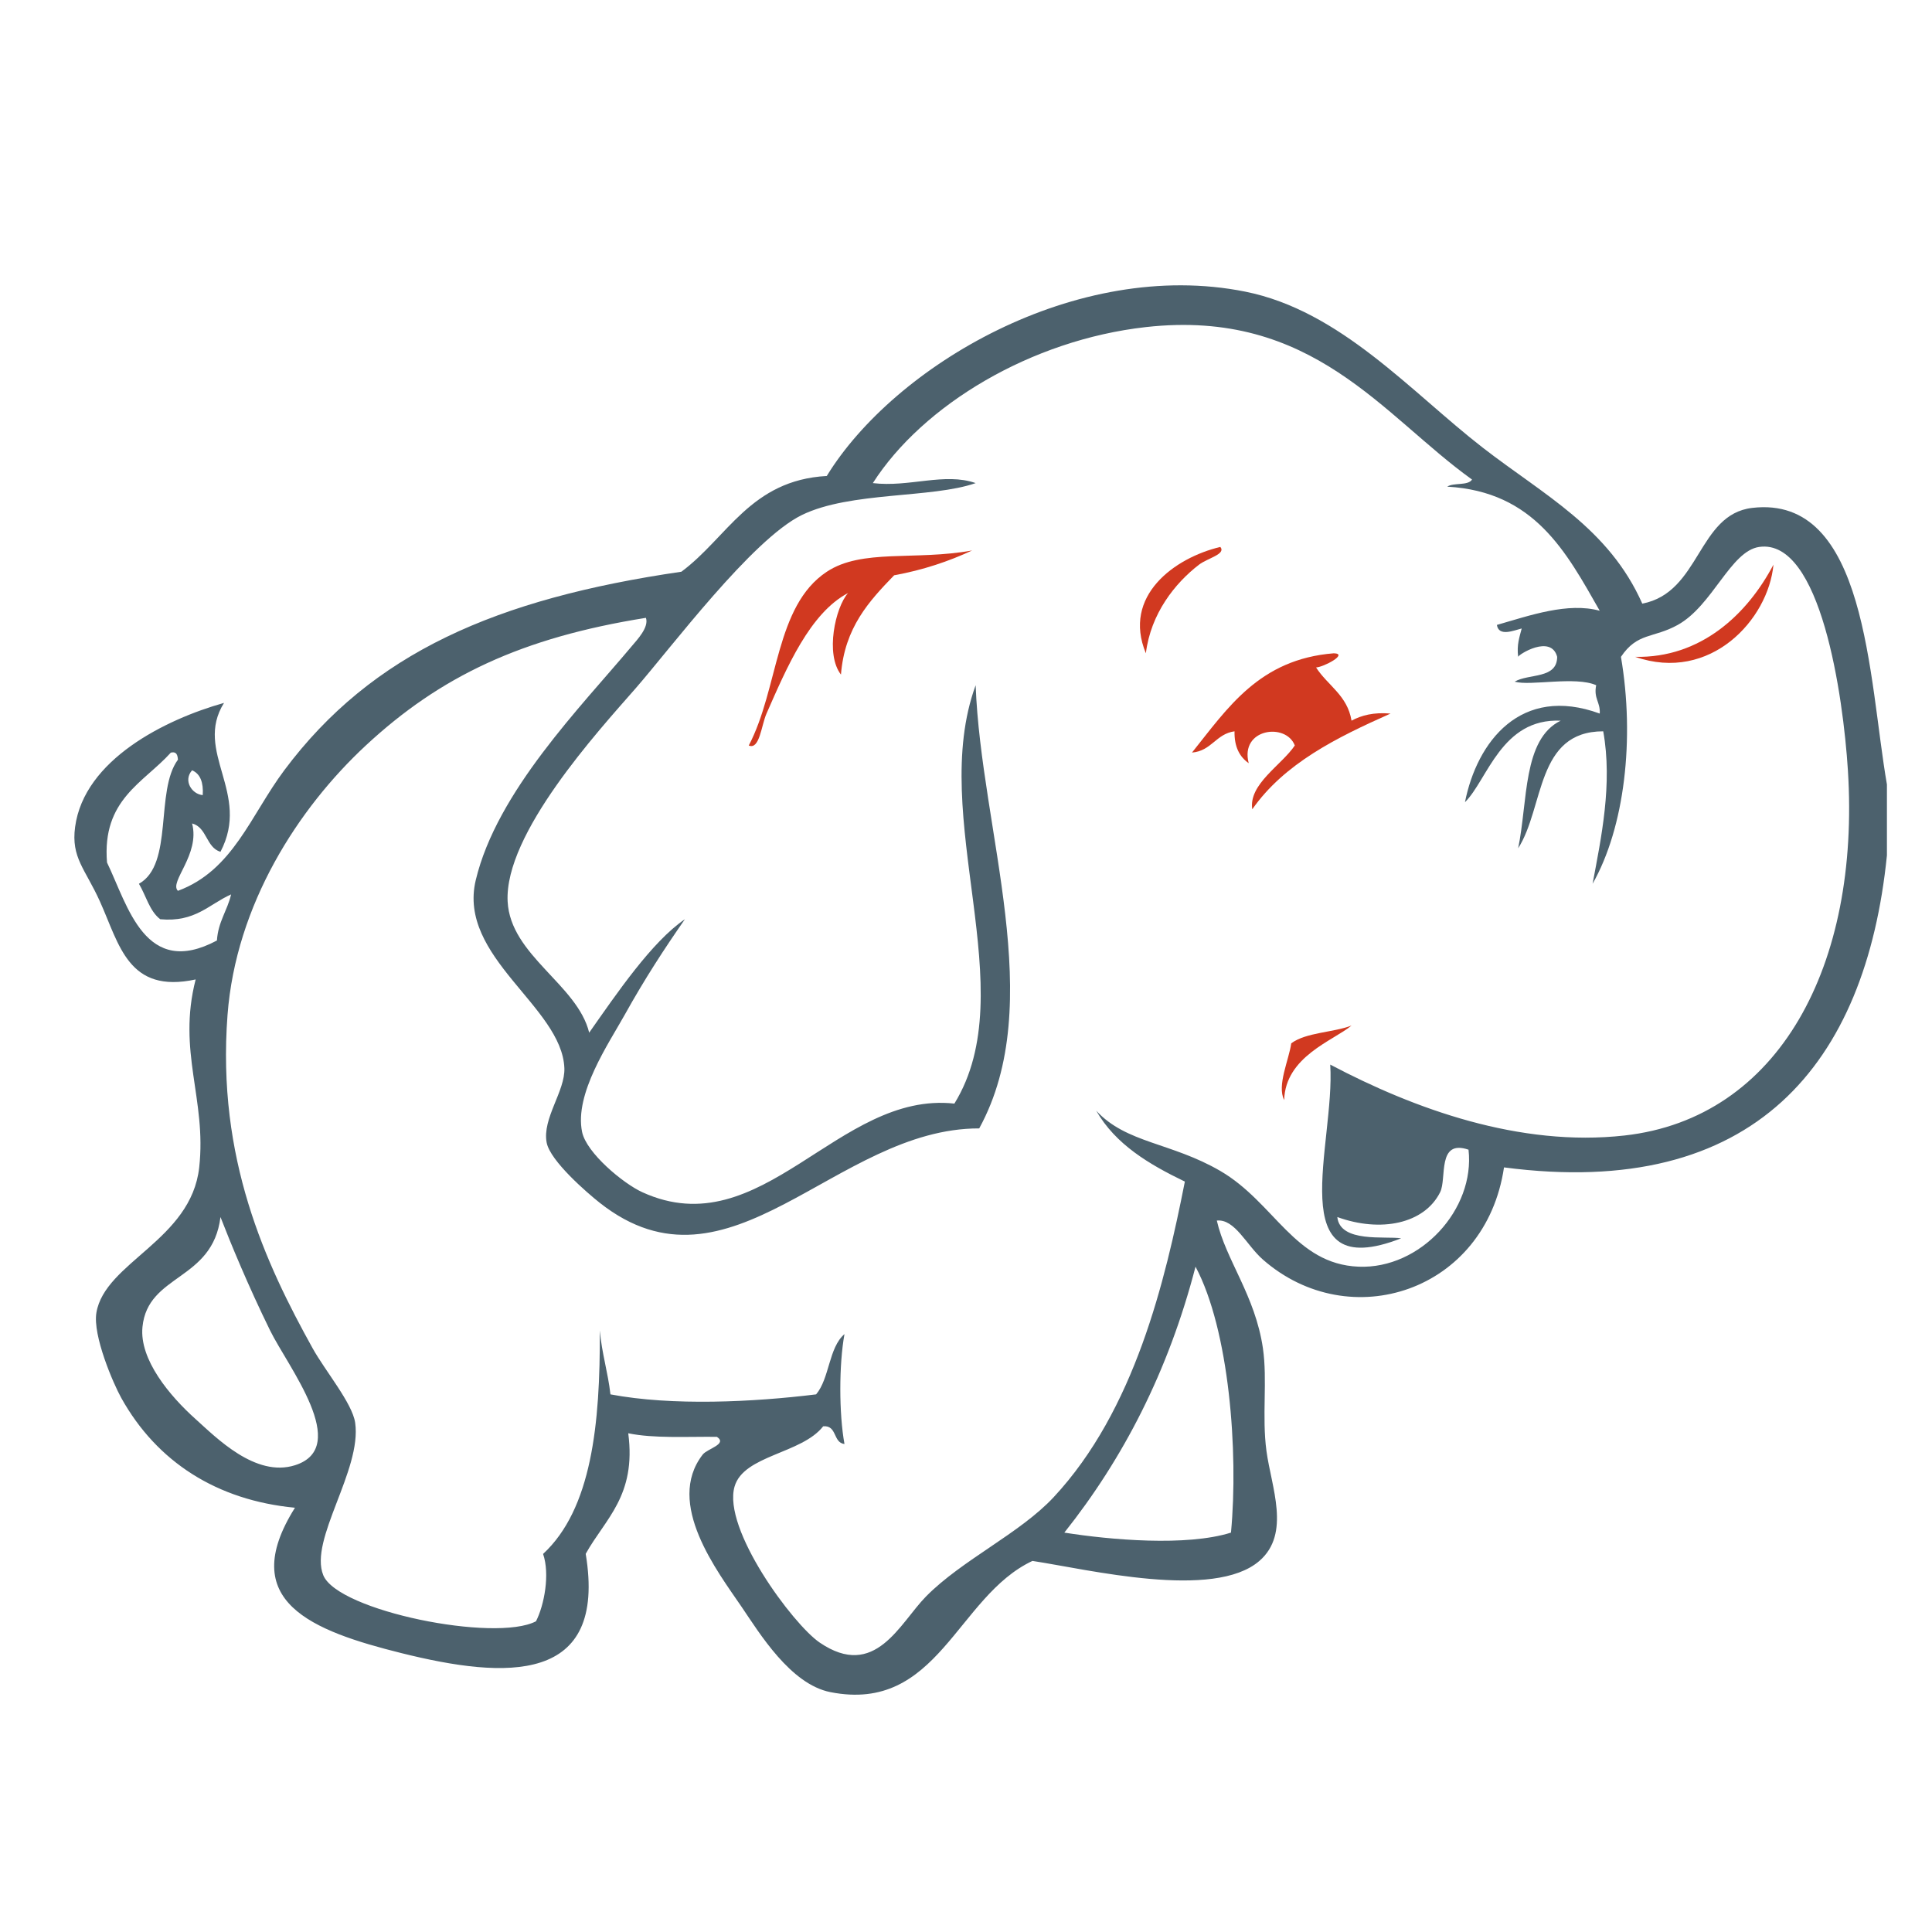 <?xml version="1.0" encoding="utf-8"?>
<!DOCTYPE svg PUBLIC "-//W3C//DTD SVG 1.1//EN" "http://www.w3.org/Graphics/SVG/1.1/DTD/svg11.dtd">
<svg version="1.1" id="hadoop" xmlns="http://www.w3.org/2000/svg" xmlns:xlink="http://www.w3.org/1999/xlink" x="100%" y="100%"
	 width="100%" height="100%" viewBox="0 0 100 100" enable-background="new 0 0 100 100" xml:space="preserve">
<g>
	<path fill-rule="evenodd" clip-rule="evenodd" fill="#D13920" d="M63.165,28.309c0.306,0.375-0.658,0.578-1.102,0.917
		c-1.24,0.951-2.502,2.532-2.753,4.588C58.08,30.847,60.791,28.872,63.165,28.309z"/>
	<path fill-rule="evenodd" clip-rule="evenodd" fill="#D13920" d="M91.794,29.226c-0.263,2.843-3.269,6.124-7.157,4.772
		C88.035,34.07,90.445,31.792,91.794,29.226z"/>
	<path fill-rule="evenodd" clip-rule="evenodd" fill="#D13920" d="M69.037,33.814c0.774,0.023-0.515,0.711-0.917,0.734
		c0.597,0.933,1.621,1.438,1.835,2.753c0.518-0.278,1.147-0.443,2.019-0.367c-2.795,1.243-5.494,2.581-7.157,4.955
		c-0.198-1.302,1.512-2.279,2.202-3.303c-0.456-1.199-2.854-0.879-2.386,0.917c-0.468-0.327-0.751-0.84-0.734-1.651
		c-0.966,0.134-1.186,1.017-2.202,1.101C63.547,36.644,65.184,34.121,69.037,33.814z"/>
	<path fill-rule="evenodd" clip-rule="evenodd" fill="#4C616D" d="M97.667,40.604c0,1.224,0,2.447,0,3.67
		c-1.092,10.791-6.843,17.853-19.82,16.15c-0.952,6.43-7.992,8.707-12.479,4.772c-0.856-0.751-1.45-2.116-2.386-2.02
		c0.465,2.041,1.987,3.875,2.386,6.607c0.242,1.659-0.059,3.522,0.184,5.322c0.249,1.857,1.273,4.27-0.367,5.688
		c-2.353,2.036-8.848,0.441-11.746,0c-3.921,1.84-4.88,7.896-10.46,6.791c-2.068-0.41-3.668-3.052-4.588-4.405
		c-1.252-1.841-3.978-5.363-2.019-7.891c0.236-0.305,1.302-0.54,0.734-0.918c-1.576-0.016-3.27,0.089-4.588-0.184
		c0.426,3.24-1.198,4.43-2.202,6.24c1.121,6.773-4.128,6.49-9.543,5.138c-4.598-1.148-8.564-2.661-5.506-7.524
		c-4.037-0.384-7.146-2.368-8.993-5.688c-0.416-0.749-1.482-3.228-1.285-4.405c0.439-2.616,4.904-3.747,5.322-7.524
		c0.39-3.529-1.145-5.99-0.184-9.727c-3.492,0.753-3.944-1.796-4.955-4.037c-0.761-1.687-1.499-2.263-1.285-3.854
		c0.468-3.483,4.672-5.57,7.708-6.423c-1.583,2.534,1.412,4.666-0.184,7.708c-0.75-0.229-0.693-1.265-1.468-1.468
		c0.424,1.618-1.208,3.031-0.734,3.487c2.852-1.054,3.761-3.904,5.505-6.24c4.541-6.081,10.968-8.877,20.555-10.277
		c2.387-1.773,3.581-4.739,7.524-4.955c3.483-5.681,12.897-11.294,21.656-9.543c4.942,0.988,8.574,5.188,12.296,8.075
		c3.172,2.46,6.524,4.163,8.259,8.075c3.012-0.575,2.853-4.621,5.689-4.955C96.639,25.59,96.712,35.112,97.667,40.604z
		 M82.802,36.934c0.04-0.591-0.325-0.776-0.184-1.468c-1.082-0.478-3.411,0.053-4.221-0.183c0.73-0.431,2.198-0.126,2.202-1.285
		c-0.316-1.185-2.021-0.108-2.019,0c-0.081-0.631,0.072-1.029,0.183-1.468c-0.4,0.097-1.187,0.444-1.284-0.184
		c1.721-0.495,3.668-1.183,5.322-0.734c-1.731-3.04-3.374-6.169-7.892-6.423c0.328-0.223,1.067-0.034,1.284-0.367
		c-4.62-3.307-8.231-8.859-16.884-7.892c-5.94,0.665-11.54,4.029-14.131,8.075c1.883,0.229,3.715-0.565,5.322,0
		c-2.271,0.796-6.487,0.43-8.993,1.651c-2.582,1.26-6.79,6.894-8.625,8.993c-1.918,2.193-6.785,7.505-6.607,11.012
		c0.142,2.791,3.613,4.297,4.221,6.79c1.44-2.047,3.244-4.708,4.955-5.873c-1.053,1.516-2.057,3.046-3.12,4.955
		c-0.814,1.463-2.612,4.08-2.202,6.057c0.226,1.088,2.13,2.669,3.12,3.12c6.194,2.824,10.127-5.254,16.15-4.588
		c3.617-5.878-1.396-14.831,1.101-21.656c0.277,7.571,3.747,16.432,0.184,22.94c-7.436-0.016-12.9,9.166-19.637,3.854
		c-0.64-0.505-2.571-2.167-2.752-3.12c-0.238-1.246,0.964-2.664,0.917-3.854c-0.126-3.187-5.538-5.74-4.588-9.727
		c1.092-4.586,5.456-8.982,8.075-12.112c0.278-0.332,0.902-0.978,0.734-1.468c-6.438,1.028-10.644,3.026-14.499,6.607
		c-3.503,3.255-6.724,8.239-7.157,13.947c-0.564,7.437,1.973,12.871,4.404,17.252c0.655,1.18,2.055,2.843,2.202,3.854
		c0.356,2.45-2.396,6.053-1.651,7.892c0.751,1.854,8.906,3.492,11.011,2.386c0.427-0.835,0.729-2.434,0.367-3.486
		c2.51-2.323,2.961-6.705,2.936-11.563c0.105,1.181,0.419,2.15,0.551,3.304c3.201,0.606,7.396,0.401,10.645,0
		c0.7-0.829,0.646-2.413,1.468-3.12c-0.287,1.583-0.287,4.106,0,5.689c-0.604-0.069-0.37-0.976-1.101-0.918
		c-1.11,1.428-4.117,1.491-4.588,3.12c-0.635,2.196,3.021,7.132,4.405,8.075c2.875,1.959,4.14-1.001,5.505-2.386
		c1.866-1.894,4.854-3.258,6.607-5.139c4.195-4.504,5.771-11.179,6.79-16.334c-1.855-0.897-3.586-1.92-4.588-3.67
		c1.558,1.689,3.873,1.635,6.424,3.119c2.805,1.634,3.845,4.821,7.157,4.955c3.198,0.13,6.038-2.97,5.689-6.056
		c-1.643-0.559-1.114,1.494-1.469,2.202c-0.818,1.635-3.073,2.101-5.322,1.284c0.14,1.351,2.494,0.973,3.304,1.102
		c-6.25,2.437-3.402-4.893-3.671-8.993c4.364,2.304,9.811,4.277,15.232,3.671c8.005-0.896,12.201-8.807,11.563-18.903
		c-0.242-3.832-1.402-12.011-4.588-11.562c-1.486,0.209-2.407,3.032-4.222,4.038c-1.263,0.7-2.085,0.381-2.937,1.652
		c0.726,4.254,0.186,8.836-1.468,11.745c0.442-2.359,1.042-5.166,0.551-7.891c-3.487-0.001-3.044,3.93-4.404,6.056
		c0.507-2.43,0.229-5.644,2.202-6.607c-3.072-0.135-3.785,3.065-4.955,4.221C76.449,38.386,78.713,35.437,82.802,36.934z
		 M5.539,44.642c1.086,2.256,1.975,6.021,5.689,4.038c0.063-0.977,0.538-1.542,0.734-2.386c-1.145,0.507-1.849,1.454-3.67,1.285
		c-0.554-0.425-0.735-1.222-1.101-1.835c1.807-1.007,0.822-4.806,2.019-6.423c-0.021-0.224-0.055-0.434-0.367-0.367
		C7.422,40.531,5.273,41.38,5.539,44.642z M10.494,41.155c0.041-0.653-0.124-1.1-0.551-1.285
		C9.469,40.398,9.927,41.107,10.494,41.155z M7.374,68.684c-0.167,1.689,1.415,3.573,2.753,4.771
		c1.063,0.953,3.095,3.032,5.139,2.386c2.939-0.93-0.371-5.11-1.285-6.974c-1.146-2.335-2.047-4.528-2.569-5.873
		C11.002,66.313,7.646,65.924,7.374,68.684z M55.09,79.328c2.376,0.377,6.325,0.723,8.625,0c0.396-4.188-0.094-10.506-1.835-13.765
		C60.469,71.004,58.124,75.511,55.09,79.328z"/>
	<path fill-rule="evenodd" clip-rule="evenodd" fill="#D13920" d="M50.318,28.492c-1.21,0.563-2.537,1.012-4.038,1.285
		c-1.294,1.336-2.56,2.701-2.752,5.139c-0.822-1.055-0.294-3.475,0.367-4.221c-1.973,1.042-3.169,3.846-4.221,6.24
		c-0.271,0.617-0.357,1.89-0.918,1.652c1.553-2.957,1.358-7.221,4.038-8.993C44.616,28.388,47.363,29.03,50.318,28.492z"/>
	<path fill-rule="evenodd" clip-rule="evenodd" fill="#D13920" d="M66.468,56.938c-0.384-0.758,0.247-2.073,0.367-2.937
		c0.775-0.57,2.144-0.549,3.12-0.918C69.019,53.862,66.534,54.679,66.468,56.938z"/>
</g>
</svg>
